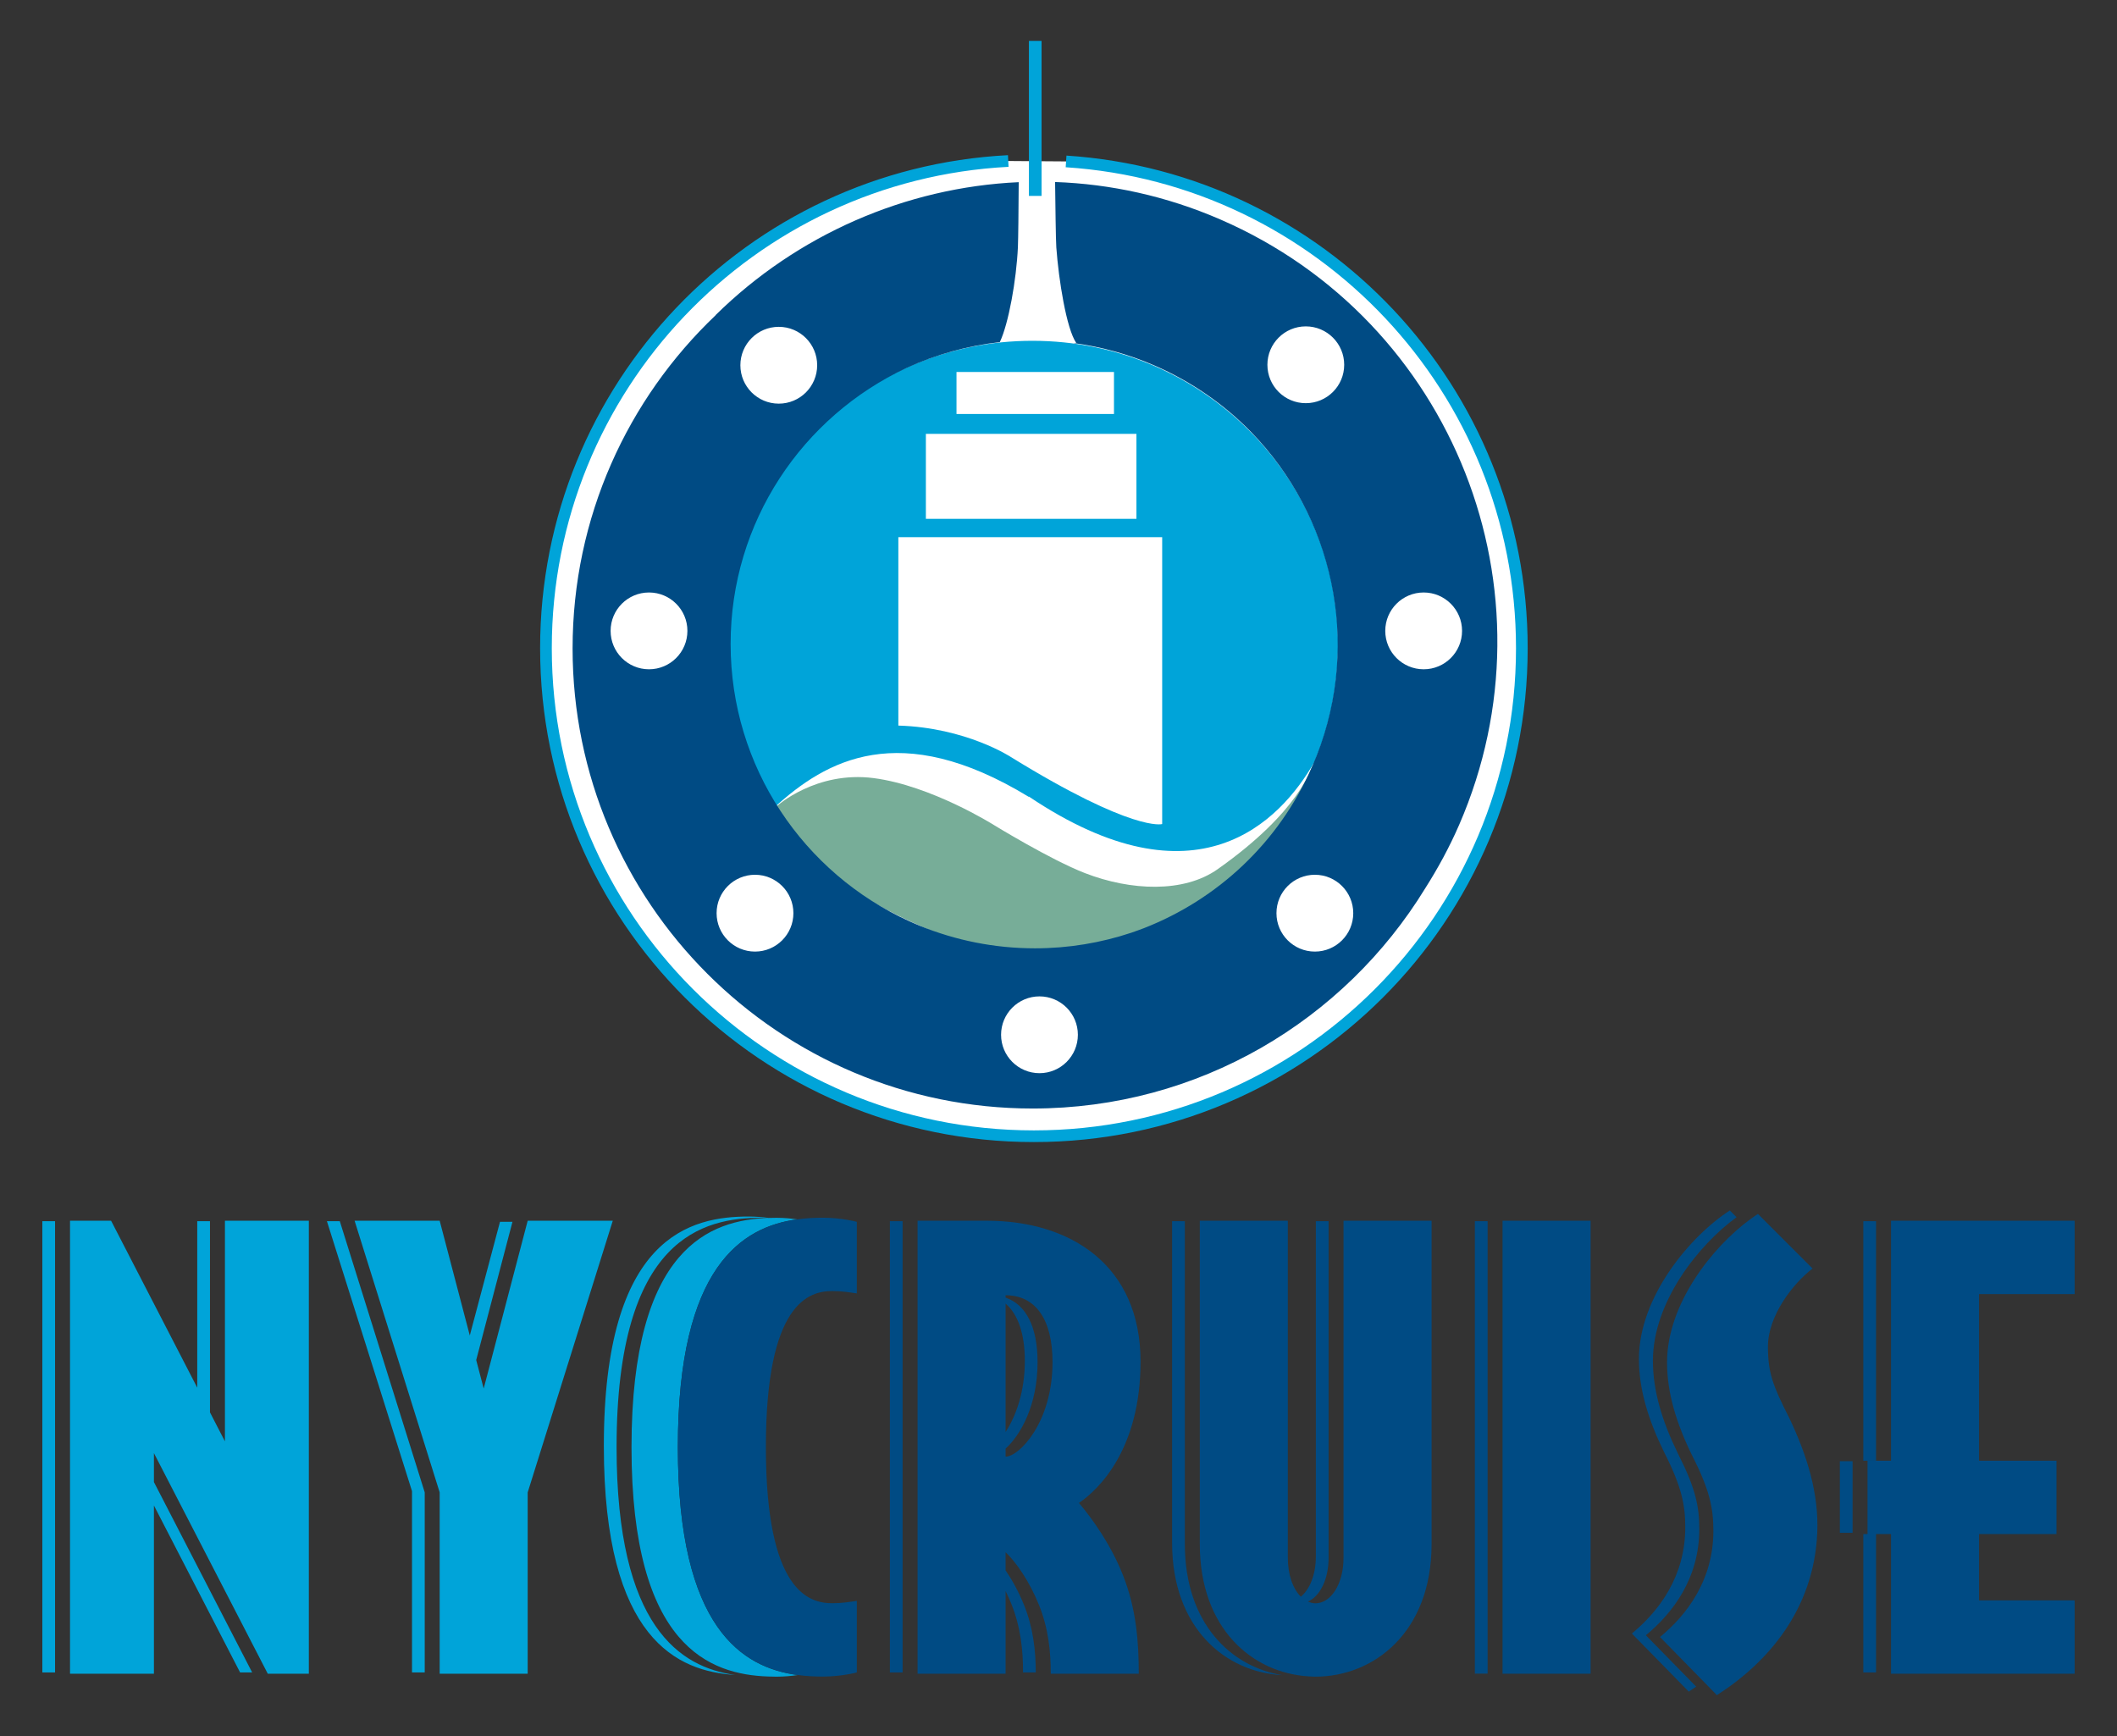 <?xml version="1.0" encoding="utf-8"?>
<!-- Generator: Adobe Illustrator 14.0.0, SVG Export Plug-In . SVG Version: 6.00 Build 43363)  -->
<!DOCTYPE svg PUBLIC "-//W3C//DTD SVG 1.1//EN" "http://www.w3.org/Graphics/SVG/1.1/DTD/svg11.dtd">
<svg version="1.1" id="Layer_1" xmlns="http://www.w3.org/2000/svg" xmlns:xlink="http://www.w3.org/1999/xlink" x="0px" y="0px"
	 width="250px" height="205px" viewBox="0 0 250 205" enable-background="new 0 0 250 205" xml:space="preserve">
<rect x="0" y="0" width="250" height="205" fill="#333333" stroke="none"/>
<g>
	<g>
		<g>
			<g>
				<g>
					<g>
						<path fill="#FFFFFF" d="M125.894,19.061c30.055,1.954,53.823,26.946,53.823,57.487c0,31.827-25.8,57.626-57.625,57.626
							c-31.822,0-57.62-25.799-57.62-57.626c0-30.803,24.179-55.962,54.594-57.536"/>
						<path fill="#77AD98" d="M91.742,95.188c0,0,4.625-4.186,11.431-3.303c6.804,0.886,14.153,5.512,14.153,5.512
							s6.736,4.137,10.819,5.715c5.388,2.083,11.646,2.353,15.64-0.465c9.885-6.974,10.995-11.992,11.198-12.195
							c0.205-0.205-0.981,3.339-0.981,3.339s-13.54,26.126-36.881,18.71C93.781,105.085,91.742,95.188,91.742,95.188"/>
						<path fill="#00A4D9" d="M121.48,94.093l0.035-0.021c19.778,13.284,29.655,2.968,33.709-4.096
							c1.792-4.26,2.784-8.936,2.784-13.841c0-19.821-16.156-35.891-36.09-35.891c-19.932,0-36.091,16.069-36.091,35.891
							c0,7.072,2.064,13.661,5.617,19.218C97.533,89.778,106.237,84.817,121.48,94.093 M112.955,43.929h18.597v4.961h-18.597V43.929
							z M109.338,51.231h24.866V61.27h-24.866V51.231z M106.087,63.43h31.157V97.31c0,0-3.348,1.033-17.855-7.909
							c0,0-5.274-3.481-13.302-3.719V63.43z"/>
						<path fill="#FFFFFF" d="M84.923,103.383l-0.014-0.002C84.903,103.406,84.907,103.406,84.923,103.383"/>
						<path fill="#004B84" d="M144.122,25.92c-6.38-2.771-12.986-4.198-19.524-4.426c0.033,2.546,0.08,6.822,0.144,7.718
							c0.279,3.862,1.195,9.589,2.349,11.281c0.002,0.008-0.123,0.014-0.319,0.016c3.22,0.429,6.437,1.292,9.564,2.653
							c4.399,1.913,8.225,4.602,11.382,7.827c0.321,0.328,0.636,0.664,0.947,1.009c9.175,10.143,12.123,25.097,6.317,38.455
							c-3.965,9.128-11.274,15.774-19.864,19.14c-0.248,0.095-0.498,0.187-0.746,0.276c-0.256,0.095-0.512,0.185-0.771,0.273
							c-3.575,1.19-7.4,1.843-11.377,1.843c-4.793,0-9.369-0.943-13.555-2.643c-0.428-0.183-0.853-0.358-1.275-0.552
							c-12.451-5.647-21.114-18.185-21.114-32.752c0-14.427,8.505-26.862,20.77-32.584c3.477-1.591,7.195-2.626,11.019-3.054
							c1.039-2.183,1.961-7.339,2.138-11.229c0.043-1.07,0.074-4.219,0.095-7.659c-13.372,0.611-26.166,6.219-35.788,15.69
							l0.01,0.01C74.116,47.11,67.618,61.077,67.618,76.57c0,30.005,24.325,54.332,54.332,54.332
							c19.625,0,36.807-10.408,46.353-25.998c1.503-2.365,2.862-4.858,4.015-7.511C184.269,69.877,171.65,37.873,144.122,25.92
							 M91.967,38.595c2.505,0,4.534,2.032,4.534,4.535c0,2.505-2.029,4.535-4.534,4.535c-2.505,0-4.535-2.03-4.535-4.535
							C87.433,40.626,89.462,38.595,91.967,38.595z M76.642,79.034c-2.505,0-4.534-2.029-4.534-4.535
							c0-2.505,2.029-4.534,4.534-4.534s4.535,2.029,4.535,4.534C81.176,77.005,79.146,79.034,76.642,79.034z M89.159,112.37
							c-2.503,0-4.535-2.031-4.535-4.536c0-2.503,2.032-4.535,4.535-4.535c2.505,0,4.535,2.032,4.535,4.535
							C93.693,110.339,91.664,112.37,89.159,112.37z M122.753,126.729c-2.503,0-4.535-2.031-4.535-4.534
							c0-2.504,2.032-4.535,4.535-4.535c2.505,0,4.535,2.031,4.535,4.535C127.288,124.697,125.258,126.729,122.753,126.729z
							 M154.203,47.61c-2.505,0-4.534-2.029-4.534-4.534c0-2.503,2.029-4.535,4.534-4.535c2.504,0,4.535,2.032,4.535,4.535
							C158.738,45.581,156.707,47.61,154.203,47.61z M155.275,112.37c-2.505,0-4.536-2.031-4.536-4.536
							c0-2.503,2.031-4.535,4.536-4.535c2.503,0,4.533,2.032,4.533,4.535C159.809,110.339,157.778,112.37,155.275,112.37z
							 M168.123,79.034c-2.505,0-4.535-2.029-4.535-4.535c0-2.503,2.03-4.534,4.535-4.534c2.503,0,4.534,2.031,4.534,4.534
							C172.657,77.005,170.626,79.034,168.123,79.034z"/>
						<line fill="none" stroke="#00A4D9" stroke-width="1.493" x1="122.253" y1="23.134" x2="122.253" y2="4.828"/>
						<path fill="none" stroke="#00A4D9" stroke-width="1.379" d="M125.894,19.061c30.055,1.954,53.823,26.946,53.823,57.487
							c0,31.827-25.8,57.626-57.625,57.626c-31.822,0-57.62-25.799-57.62-57.626c0-30.803,24.179-55.962,54.594-57.536"/>
						<rect x="5" y="144.208" fill="#00A4D9" width="1.502" height="53.287"/>
						<polyline fill="#00A4D9" points="40.128,144.208 38.607,144.208 48.654,176.083 48.654,197.495 50.156,197.495 
							50.156,176.232 						"/>
						<rect x="105.087" y="144.208" fill="#004B84" width="1.502" height="53.287"/>
						<path fill="#004B84" d="M139.92,182.331v-38.123h-1.505v37.972c0,10.146,6.384,15.323,13.023,15.631
							C145.372,196.839,139.92,191.703,139.92,182.331"/>
						<rect x="174.168" y="144.208" fill="#004B84" width="1.507" height="53.426"/>
						<rect x="217.269" y="172.551" fill="#004B84" width="1.504" height="8.452"/>
						<rect x="220.042" y="144.208" fill="#004B84" width="1.503" height="28.285"/>
						<polygon fill="#FFFFFF" points="233.707,188.985 243.233,188.985 243.233,188.985 						"/>
						<polygon fill="#FFFFFF" points="233.707,172.493 241.089,172.493 241.089,172.493 						"/>
						<polyline fill="#00A4D9" points="26.563,144.153 26.563,170.206 24.796,166.784 24.796,144.208 23.294,144.208 
							23.294,163.869 13.118,144.153 11.355,144.153 8.27,144.153 8.27,197.645 8.27,197.646 18.177,197.646 18.177,177.778 
							28.353,197.495 29.778,197.495 18.177,175.011 18.177,171.594 31.621,197.645 31.621,197.646 36.471,197.646 36.471,144.153 
							34.706,144.153 						"/>
						<polyline fill="#00A4D9" points="70.599,144.153 62.316,144.153 57.12,163.97 56.236,160.605 60.519,144.28 59.045,144.28 
							55.478,157.705 51.923,144.153 50.156,144.153 41.875,144.153 51.923,176.234 51.923,197.645 51.923,197.646 62.316,197.646 
							62.316,176.234 72.365,144.153 						"/>
						<path fill="#00A4D9" d="M80.049,170.891c0-21.381,7.625-26.019,14.083-26.899c-0.679-0.099-1.517-0.185-2.439-0.185
							c-0.303,0-0.611,0.006-0.927,0.017c-0.66-0.091-1.465-0.168-2.345-0.168c-6.79,0-17.113,2.218-17.113,27.094
							c0,22.964,8.798,26.614,15.494,27.039c-6.437-0.912-13.989-5.611-13.989-26.89c0-24.878,10.323-27.094,17.113-27.094
							c0.275,0,0.539,0.008,0.797,0.021c-6.761,0.239-16.147,3.354-16.147,27.075c0,23.686,9.36,26.826,16.117,27.072
							c0.34,0.012,0.675,0.021,1,0.021c0.953,0,1.82-0.091,2.509-0.193C87.732,196.941,80.049,192.348,80.049,170.891"/>
						<path fill="#004B84" d="M134.688,160.782c0-11.363-8.245-16.629-18.155-16.629h-1.767h-6.408v53.491v0.002h10.394v-9.762
							c0.233,0.479,0.465,0.976,0.676,1.502c1.111,2.774,1.386,5.476,1.386,8.108h1.505c-0.013-2.585-0.295-5.24-1.386-7.956
							c-0.648-1.604-1.421-2.985-2.181-4.098v-2.141c1.176,1.111,2.771,3.327,3.948,6.238c1.107,2.771,1.386,5.471,1.386,8.105
							v0.002h10.393c0-3.672-0.274-7.622-1.869-11.64c-1.386-3.536-3.604-6.654-5.198-8.525
							C129.769,175.889,134.688,171.107,134.688,160.782 M118.752,153.939c1.472,1.269,2.271,3.575,2.271,6.761
							c0,3.667-1.041,6.505-2.271,8.402V153.939z M118.752,172.012v-0.949c1.738-1.574,3.776-5.082,3.776-10.211
							c0-4.141-1.349-6.793-3.776-7.619v-0.279c3.532,0,5.543,2.842,5.543,7.898C124.295,167.987,120.342,172.012,118.752,172.012z"
							/>
						<path fill="#004B84" d="M158.66,144.153v39.772c0,3.188-1.521,5.406-3.325,5.406c-0.308,0-0.599-0.086-0.881-0.209
							c1.386-0.597,2.443-2.553,2.443-5.199v-39.716h-1.505v39.568c0,2.195-0.731,3.909-1.771,4.776
							c-0.922-0.908-1.541-2.557-1.541-4.627v-39.772h-1.768h-8.626v38.178c0,10.017,6.22,15.192,12.768,15.621
							c0.293,0.019,0.586,0.041,0.881,0.041c6.861,0,13.723-5.197,13.723-15.662v-38.178h-1.768"/>
						<polyline fill="#004B84" points="177.438,144.153 177.438,197.645 177.438,197.646 187.835,197.646 187.835,144.153 
							186.068,144.153 						"/>
						<polyline fill="#004B84" points="245,152.816 245,144.153 243.233,144.153 223.312,144.153 223.312,172.493 220.538,172.493 
							220.538,181.154 220.042,181.154 220.042,197.495 221.545,197.495 221.545,181.154 223.312,181.154 223.312,197.645 
							223.312,197.646 245,197.646 245,188.985 243.233,188.985 233.707,188.985 233.707,188.985 233.707,181.154 241.089,181.154 
							242.852,181.154 242.852,172.493 241.089,172.493 233.707,172.493 233.707,172.493 233.707,152.816 						"/>
						<path fill="#004B84" d="M200.672,180.564c0-2.635-0.42-4.783-2.497-8.866c-1.871-3.815-2.98-7.417-2.98-11.019
							c0-6.902,5.379-13.675,9.881-16.943l-0.796-0.795c-4.641,2.98-10.737,10.185-10.737,17.531c0,3.602,1.109,7.203,2.98,11.019
							c2.077,4.085,2.493,6.235,2.493,8.868c0,5.819-3.12,9.909-6.306,12.541l6.72,6.859c0.295-0.187,0.586-0.386,0.877-0.586
							l-5.944-6.068C197.548,190.474,200.672,186.384,200.672,180.564"/>
						<path fill="#004B84" d="M208.779,159.011c0-3.6,2.909-7.41,5.267-9.212l-6.445-6.447c-0.285,0.183-0.574,0.381-0.867,0.595
							c-4.499,3.27-9.87,10.04-9.87,16.937c0,3.604,1.106,7.207,2.977,11.021c2.078,4.085,2.494,6.233,2.494,8.868
							c0,5.817-3.117,9.907-6.303,12.541l5.937,6.062l0.78,0.798c5.96-3.811,11.436-10.047,11.852-19.126
							c0.209-4.641-1.177-9.143-3.325-13.648C209.331,163.587,208.779,162.063,208.779,159.011"/>
						<path fill="#004B84" d="M94.132,143.991c-6.458,0.881-14.083,5.519-14.083,26.899c0,21.457,7.683,26.051,14.153,26.909
							c1.029,0.136,2.033,0.183,2.964,0.183c2.218,0,4.018-0.485,4.018-0.485v-8.452c-0.967,0.138-1.73,0.276-2.907,0.276
							c-2.704,0-7.833-1.317-7.833-18.431s5.129-18.43,7.833-18.43c1.177,0,1.939,0.138,2.907,0.275v-8.454
							c0,0-1.8-0.484-4.018-0.484C96.21,143.798,95.186,143.846,94.132,143.991"/>
					</g>
				</g>
			</g>
		</g>
	</g>
</g>
</svg>
